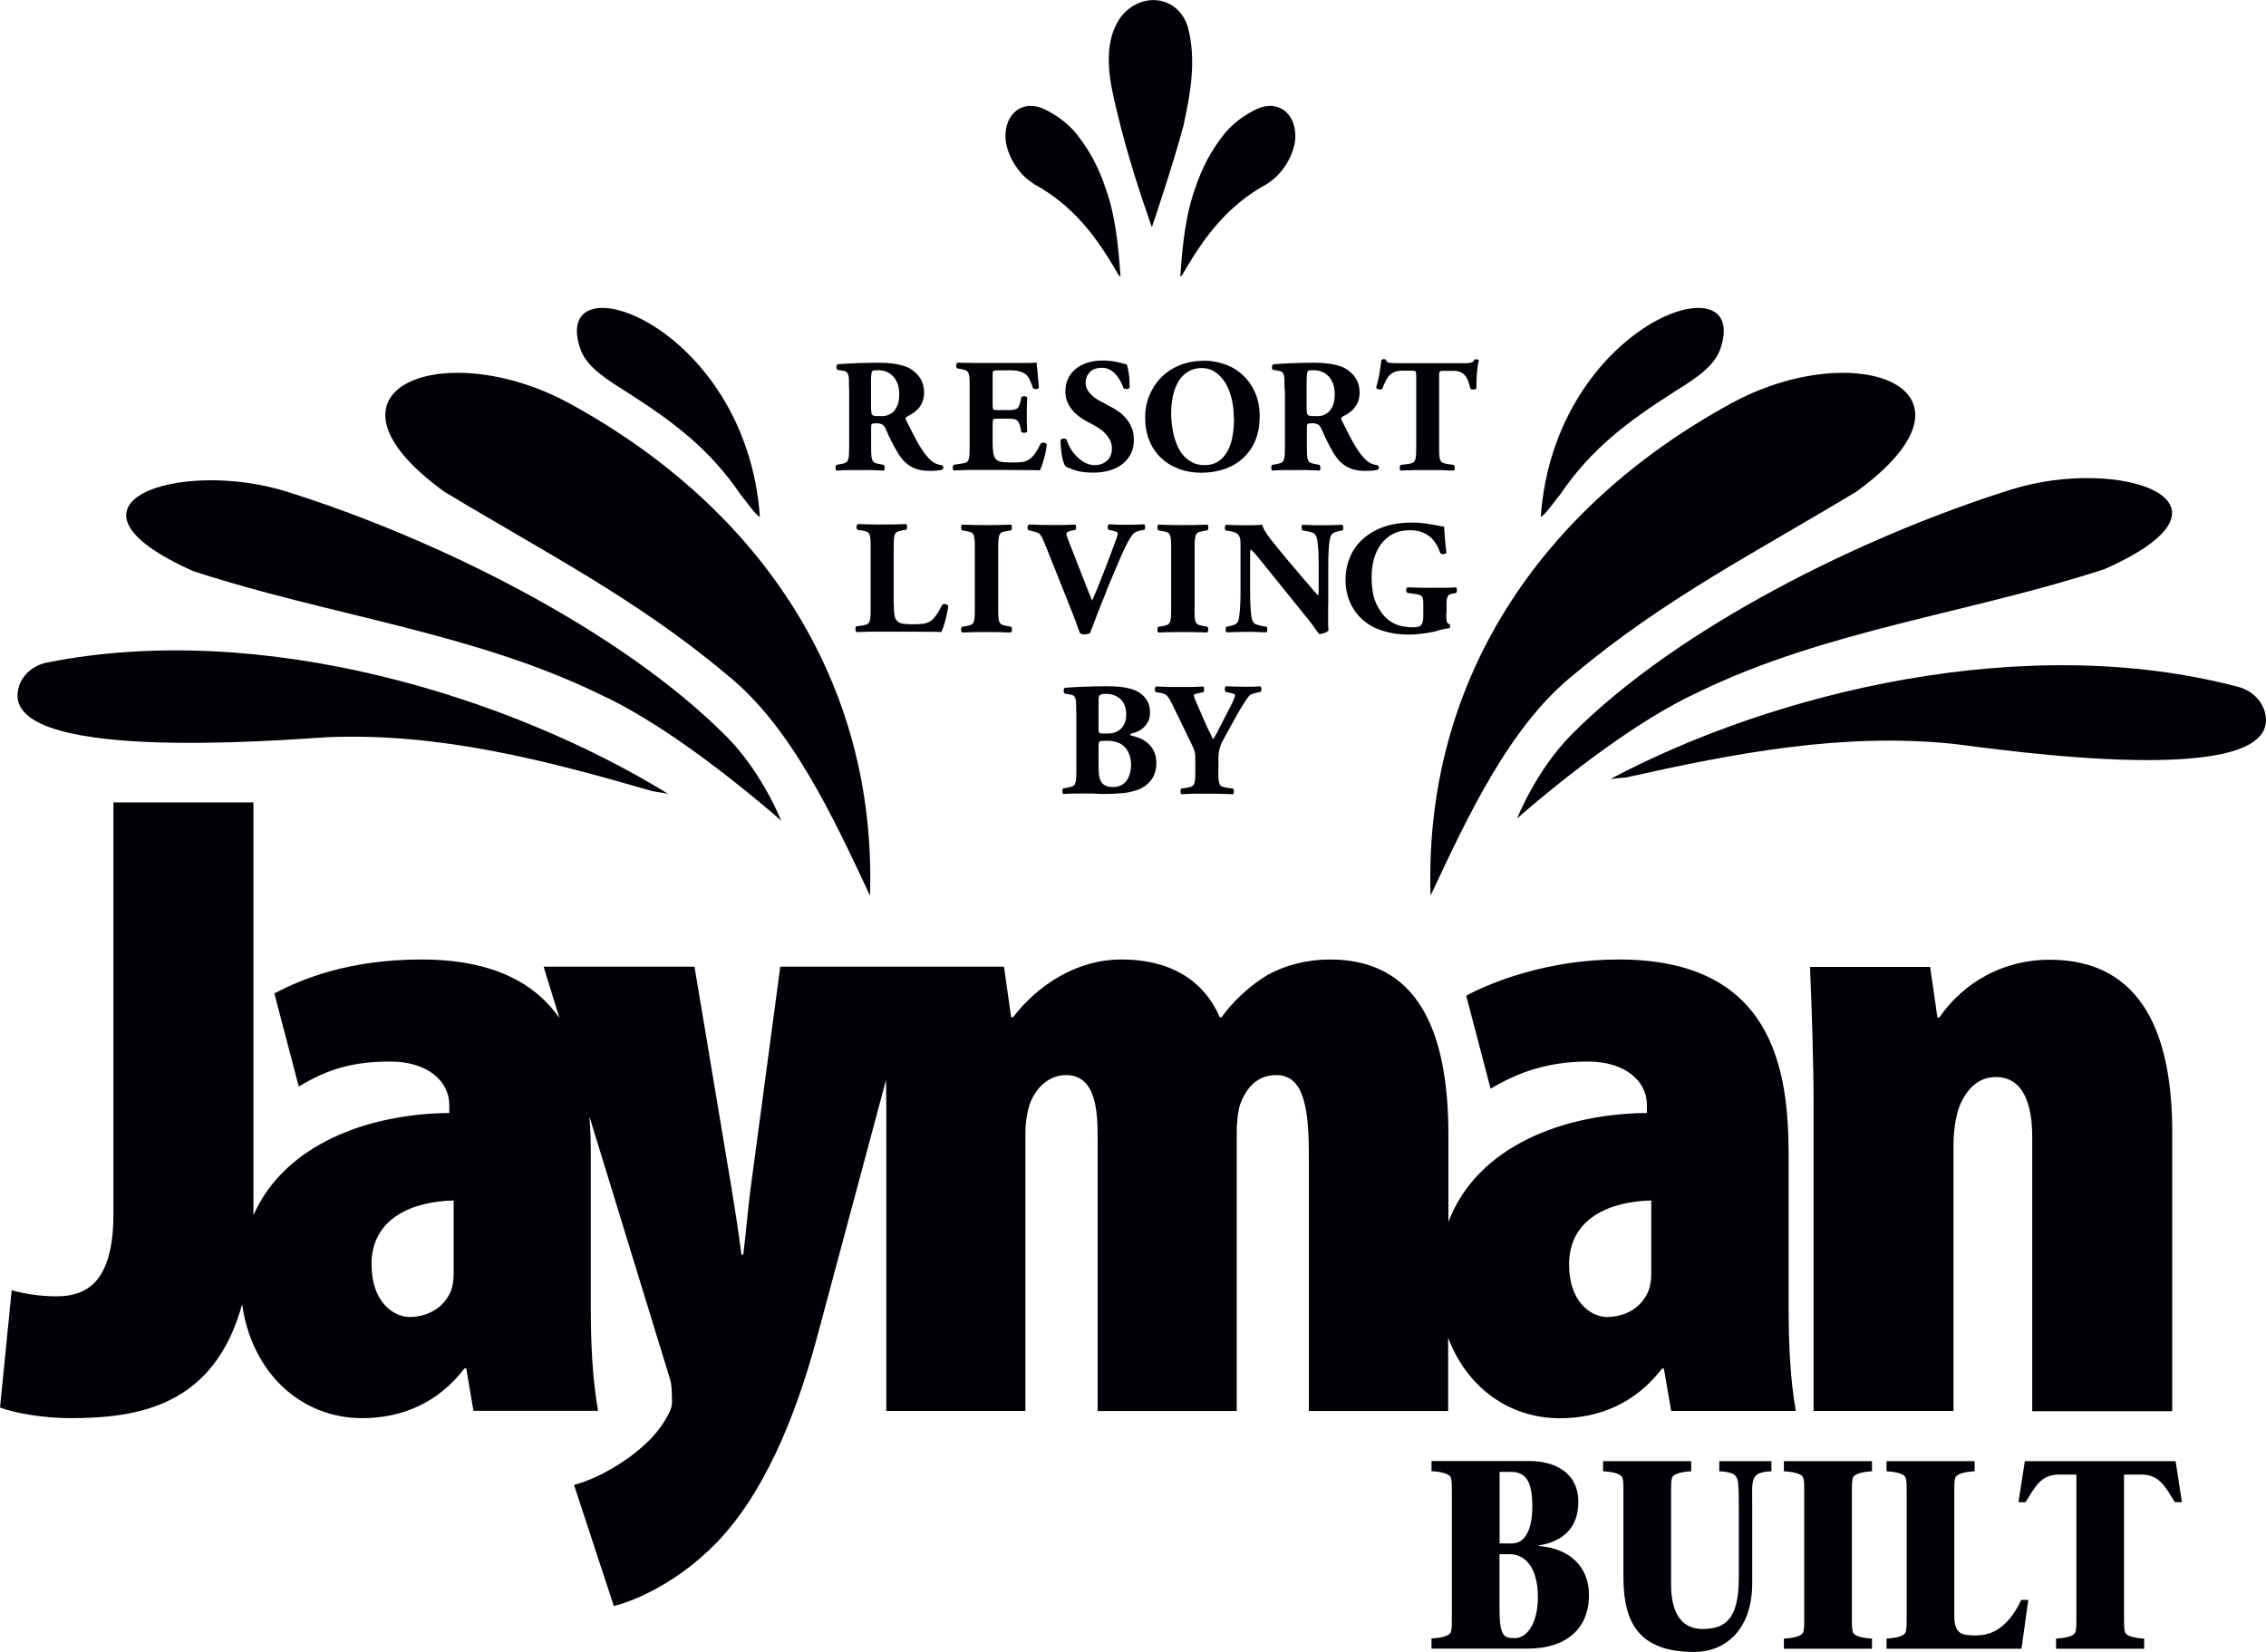 <?xml version="1.0" encoding="UTF-8"?>
<svg id="_2" data-name="2" xmlns="http://www.w3.org/2000/svg" viewBox="0 0 196 142.92">
  <defs>
    <style>
      .cls-1 {
        fill: #000104;
      }
    </style>
  </defs>
  <g>
    <path class="cls-1" d="m156.86,122.07h12.11v-23.04c0-1.56.31-2.89.63-3.59.7-1.49,1.72-2.26,3.05-2.26,2.42,0,3.13,2.5,3.13,5.16v23.75h12.11v-24.14c0-8.28-2.5-14.92-10.62-14.92-3.99,0-7.42,1.95-9.53,5h-.16l-.63-4.38h-10.39c.16,3.9.31,8.2.31,12.26v26.17Z"/>
    <path class="cls-1" d="m125.26,122.07v-6.34c1.58,4.21,5.18,6.97,9.67,6.97,3.44,0,6.56-1.33,8.83-4.3h.16l.63,3.67h10.78c-.47-2.66-.62-5.7-.62-8.83v-13.28c0-7.42-1.33-16.95-14.69-16.95-6.01,0-10.86,1.88-13.2,3.13l2.11,8.05c2.5-1.49,5.08-2.35,8.44-2.35,3.13,0,5.08,1.64,5.08,3.75v.7c-7.09.06-14.65,2.79-17.17,9.43v-7.56c0-8.98-2.66-15.15-10.24-15.15-1.95,0-3.82.47-5.39,1.33-1.56.93-3.05,2.34-3.99,3.67h-.15c-1.25-2.89-3.91-5-8.52-5-3.91,0-7.27,2.26-9.37,5h-.16l-.62-4.38h-19.35l-2.58,19.29c-.24,1.88-.39,3.75-.62,5.63h-.16c-.24-1.95-.55-3.83-.86-5.78l-3.2-19.14h-13.05l1.37,4.45c-2.08-2.98-5.69-5.07-11.95-5.07s-10.37,1.69-12.71,2.94l2.11,8.05c2.5-1.49,4.58-2.16,7.94-2.16,3.12,0,5.08,1.64,5.08,3.75v.7c-6.88.06-14.2,2.63-16.94,8.84,0-.23,0-.47,0-.71v-35h-12.11v35.62c0,6.09-2.5,7.11-4.92,7.11-1.41,0-2.86-.22-3.88-.53l-1.01,10.15c1.17.46,3.72.92,6.06.92,5.91,0,12.46-1.04,14.88-9.85.81,5.78,4.95,9.85,10.4,9.85,3.44,0,6.56-1.33,8.83-4.3h.16l.62,3.67h10.78c-.47-2.66-.63-5.7-.63-8.83v-13.28c0-1.09-.03-2.22-.12-3.36l6.95,22.65c.16.47.18,1.04.18,1.51,0,.55.13.84-.36,1.73-.84,1.53-1.85,2.47-3.18,3.49-1.48,1.09-3.2,2.03-4.92,2.5l3.44,10.47c1.72-.39,6.01-2.18,9.53-6.17,3.98-4.53,6.48-11.17,8.12-17.34l5.9-22.01c.01.83.02,1.66.02,2.48v26.17h12.03v-24.06c0-1.1.24-2.19.47-2.73.7-1.57,1.87-2.27,3.05-2.27,2.65,0,2.73,3.28,2.73,5.47v23.59h12.03v-24.14c0-1.02.16-2.03.31-2.42.62-1.64,1.64-2.5,3.12-2.5,2.42,0,2.81,2.96,2.81,7.03v22.03h12.03Zm10.46-12.66c0-4.06,3.6-5.47,7.11-5.55v6.25c0,.62-.08,1.17-.24,1.56-.7,1.72-2.34,2.27-3.59,2.27-1.33,0-3.28-1.25-3.28-4.53Zm-103.59,0c0-4.06,3.6-5.47,7.11-5.55v6.25c0,.62-.08,1.17-.23,1.56-.71,1.72-2.34,2.27-3.59,2.27-1.33,0-3.28-1.25-3.28-4.53Z"/>
    <path class="cls-1" d="m133.08,133.76v-.05c2.15-.35,3.44-1.56,3.44-3.78,0-2.48-1.97-3.53-4.26-3.53h-8.44v.88c.96.05,1.6.26,1.68.58.08.26.08.65.08,1.02v11.27c0,.37,0,.77-.08,1.02-.08.33-.72.53-1.68.58v.88h8.34c3.19,0,5.28-1.62,5.28-4.64,0-2.43-1.66-4.04-4.36-4.24Zm-3.38-6.42h.98c1.29,0,1.86.81,1.86,2.97,0,2.34-.82,3.22-1.74,3.22h-1.09v-6.19Zm1.33,14.38c-.92,0-1.33-.09-1.33-2.6v-4.66h.9c1.17,0,2.42.97,2.42,3.71,0,2.25-.92,3.55-1.99,3.55Z"/>
    <path class="cls-1" d="m148.7,127.29c1.25.05,1.56.33,1.64,1,.06.58.06,1.25.06,1.97v6.26c0,3.64-1.23,4.41-3.16,4.41s-2.7-1.6-2.7-3.85v-8.19c0-.37,0-.77.08-1.02.08-.32.7-.53,1.66-.58v-.88h-7.62v.88c.98.05,1.6.26,1.68.58.08.26.08.65.08,1.02v7.58c0,3.94,1.37,6.45,6.12,6.45,2.64,0,5.02-1.86,5.02-5.96v-6.7c0-2.25-.22-2.9,1.66-2.97v-.88h-4.51v.88Z"/>
    <path class="cls-1" d="m154.3,127.29c.98.05,1.6.26,1.68.58.08.26.08.65.08,1.02v11.27c0,.37,0,.77-.08,1.02-.08.33-.7.53-1.68.58v.88h7.62v-.88c-.96-.05-1.58-.25-1.66-.58-.08-.25-.08-.65-.08-1.02v-11.27c0-.37,0-.77.08-1.02.08-.32.7-.53,1.66-.58v-.88h-7.62v.88Z"/>
    <path class="cls-1" d="m171.03,141.49c-1.33,0-1.99-.07-1.99-1.72v-10.88c0-.37,0-.77.08-1.02.08-.32.7-.53,1.68-.58v-.88h-7.62v.88c.96.05,1.58.26,1.66.58.08.26.08.65.08,1.02v11.27c0,.37,0,.77-.08,1.02-.08.33-.71.53-1.66.58v.88h11.67l.59-4.22h-.61c-.66,1.41-1.84,3.06-3.79,3.06Z"/>
    <path class="cls-1" d="m188.17,126.41h-13.03l-.55,3.55h.61c.84-1.32,1.29-2.39,2.95-2.39h1.45v12.59c0,.37,0,.77-.08,1.02-.08.33-.7.53-1.68.58v.88h7.62v-.88c-.96-.05-1.58-.25-1.66-.58-.08-.25-.08-.65-.08-1.02v-12.59h1.45c1.64,0,2.11,1.07,2.95,2.39h.61l-.55-3.55Z"/>
  </g>
  <g>
    <path class="cls-1" d="m73.44,33.69c0-.35,0-.62-.01-.83,0-.21-.04-.37-.08-.48-.04-.11-.1-.19-.18-.23-.08-.04-.19-.07-.34-.09l-.38-.06c-.07-.04-.11-.12-.1-.25,0-.13.05-.21.13-.24.53-.04,1.08-.07,1.63-.09.56-.02,1.17-.04,1.84-.04.6,0,1.14.04,1.62.13s.86.21,1.13.37c.82.49,1.23,1.18,1.23,2.07,0,.31-.05.58-.14.81-.09.23-.21.42-.36.59-.15.16-.31.3-.48.41-.18.11-.35.21-.5.29-.08.04-.11.08-.12.13s.01.11.05.18c.46.94.85,1.69,1.18,2.24.33.55.66.97.99,1.26.19.15.36.25.53.3.17.05.3.08.41.09.07.04.1.1.1.17,0,.08-.01.14-.05.19-.11.05-.27.08-.48.1-.21.02-.42.03-.63.03-.64,0-1.18-.12-1.61-.36-.43-.24-.8-.61-1.11-1.11-.22-.37-.42-.74-.6-1.08s-.34-.71-.5-1.08c-.08-.19-.18-.32-.3-.38-.12-.07-.26-.11-.44-.11-.24,0-.39.02-.44.05-.05.03-.08.12-.08.26v1.72c0,.33,0,.58.02.76.01.18.05.32.1.43.05.1.12.17.22.21.09.04.22.07.38.1l.38.07s.07.12.07.24-.02.21-.07.25c-.37-.02-.73-.03-1.06-.04s-.67,0-1,0c-.35,0-.69,0-1.01,0-.32,0-.67.02-1.03.04-.06-.05-.08-.13-.08-.25s.03-.2.08-.24l.38-.07c.16-.03.28-.06.38-.1.09-.04.17-.11.22-.21.05-.1.08-.24.1-.43.01-.18.02-.44.02-.76v-4.96Zm1.92,1.78c0,.12,0,.22.02.29.01.07.05.12.1.16.06.04.14.06.26.07.12,0,.28.01.48.01.25,0,.46-.03.62-.1s.31-.16.44-.29c.12-.12.24-.3.34-.53.11-.23.16-.56.16-.98,0-.63-.17-1.14-.5-1.51-.34-.37-.78-.56-1.33-.56-.14,0-.25,0-.33.01-.08,0-.14.04-.18.09-.04.05-.06.12-.07.22,0,.09-.02.22-.03.39v2.73Z"/>
    <path class="cls-1" d="m85.86,35.06c0,.2.02.31.06.36.04.04.15.06.34.06h.97c.18,0,.32,0,.44-.03.12-.02.21-.05.29-.1.08-.05.14-.13.18-.23.05-.1.09-.24.13-.41l.07-.35s.07-.05.11-.06c.05-.01.1-.02.15-.02s.11,0,.15.03.08.04.1.07c-.03.45-.04.94-.04,1.48s.01,1.04.04,1.48c-.02.03-.05.05-.1.07-.05.02-.1.03-.15.03s-.11,0-.15-.02c-.05-.01-.08-.03-.11-.06l-.07-.35c-.04-.17-.08-.3-.13-.41-.05-.1-.11-.18-.18-.24-.07-.06-.17-.09-.29-.11-.12-.02-.26-.03-.44-.03h-.97c-.19,0-.3.02-.34.06-.04.04-.06.17-.06.37v1.67c0,.33.02.6.05.82.03.22.09.39.17.51.05.07.1.12.16.17s.15.08.26.11c.11.03.25.05.42.06.17.01.38.02.63.02.31,0,.57,0,.79-.03.22-.02.42-.08.61-.19s.36-.27.53-.49c.16-.22.34-.53.54-.92.06-.08.15-.1.28-.08.13.02.21.07.24.15-.02.19-.05.39-.09.61-.04.22-.09.43-.15.64-.06.21-.12.4-.18.58-.07.18-.12.31-.17.41-.19,0-.41-.02-.66-.02-.25,0-.52,0-.81,0-.28,0-.57-.01-.88-.01h-2.7c-.34,0-.69,0-1.06,0-.37,0-.82.02-1.35.04-.06-.05-.08-.13-.08-.25s.03-.2.08-.24l.66-.1c.16-.02.28-.05.38-.08.09-.04.17-.1.22-.2.05-.1.08-.24.1-.42.01-.18.02-.44.02-.76v-5.22c0-.32,0-.57-.02-.76-.01-.19-.05-.33-.1-.43-.05-.1-.12-.17-.22-.2-.09-.04-.22-.07-.38-.1l-.35-.07c-.07-.05-.1-.13-.09-.25,0-.12.04-.2.12-.25.17,0,.34.02.5.02s.34,0,.5,0c.17,0,.34.01.5.01h3.47c.45,0,.85,0,1.2,0,.35,0,.58-.02.67-.04,0,.06,0,.16.02.3.01.14.03.32.05.52.02.2.04.42.06.65l.06.7c-.03.07-.1.12-.22.13-.12.01-.22-.01-.29-.08-.08-.24-.16-.46-.25-.66-.09-.2-.19-.34-.28-.45-.13-.13-.31-.24-.53-.31-.22-.08-.5-.12-.85-.12h-1.12c-.11,0-.2,0-.27.01-.07,0-.11.03-.14.06-.03.03-.04.09-.05.16,0,.07,0,.18,0,.31v2.45Z"/>
    <path class="cls-1" d="m98.08,38.05c0,.43-.08.82-.25,1.17-.17.35-.41.65-.71.9-.31.25-.68.44-1.11.57-.43.13-.92.2-1.45.2-.64,0-1.16-.07-1.56-.2-.4-.14-.67-.25-.82-.33-.07-.08-.13-.19-.18-.35-.06-.16-.1-.34-.14-.55-.04-.21-.07-.42-.09-.66s-.04-.47-.04-.71c.05-.09.13-.14.26-.15s.22.03.27.1c.07.22.17.47.32.73s.33.5.54.71.45.39.71.54c.26.14.54.22.84.22.26,0,.49-.04.67-.12.19-.08.34-.19.47-.32.13-.14.22-.29.28-.46s.09-.34.09-.52c0-.28-.06-.53-.18-.76s-.27-.43-.46-.62c-.18-.18-.39-.34-.62-.48-.23-.14-.45-.26-.65-.36-.25-.12-.5-.27-.76-.44-.25-.17-.48-.37-.68-.59-.2-.22-.36-.48-.49-.76s-.19-.59-.19-.94c0-.39.07-.75.22-1.08.15-.33.36-.61.64-.85.28-.23.62-.42,1.02-.55s.85-.2,1.36-.2c.23,0,.49.02.76.05.28.03.55.09.83.17.16.05.32.08.48.11.06.16.11.41.17.76.06.35.08.76.08,1.24-.04.08-.12.13-.25.14-.13,0-.23-.02-.29-.1-.06-.18-.14-.37-.25-.57-.11-.21-.24-.39-.39-.57-.15-.17-.33-.32-.53-.43-.2-.11-.43-.17-.68-.17-.47,0-.82.13-1.06.38-.24.26-.36.56-.36.92,0,.33.12.63.37.9.25.28.55.51.9.69l.92.49c.21.11.44.25.67.41s.45.36.64.59.35.49.48.79c.13.3.19.64.19,1.02Z"/>
    <path class="cls-1" d="m104.04,31.2c.73,0,1.39.12,2,.35s1.12.56,1.55.99c.43.42.77.93,1.01,1.52.24.59.36,1.24.36,1.95,0,.77-.12,1.45-.36,2.05-.24.6-.59,1.11-1.03,1.53s-.97.74-1.6.97c-.62.22-1.31.34-2.06.34-.7,0-1.35-.11-1.95-.34-.6-.22-1.11-.54-1.54-.95-.43-.41-.77-.91-1.01-1.5-.24-.59-.36-1.25-.36-1.98,0-.69.12-1.33.37-1.93.25-.6.59-1.12,1.03-1.56.44-.44.97-.79,1.58-1.04.62-.25,1.29-.38,2.02-.38Zm2.68,4.98c0-.6-.06-1.16-.19-1.69-.13-.53-.31-.99-.55-1.38-.24-.39-.54-.7-.88-.93s-.73-.34-1.16-.34-.81.1-1.14.29c-.33.19-.61.46-.83.81-.22.35-.39.77-.5,1.25-.11.48-.17,1.01-.17,1.6,0,.28.02.59.06.92.04.33.1.66.18.99.08.33.2.65.34.96.14.31.32.58.54.81s.47.42.76.56.62.21,1.01.21c.46,0,.85-.1,1.17-.31.32-.21.59-.5.79-.86.21-.36.36-.79.45-1.29.09-.49.14-1.03.14-1.6Z"/>
    <path class="cls-1" d="m111.11,33.69c0-.35,0-.62-.01-.83,0-.21-.04-.37-.08-.48-.04-.11-.1-.19-.18-.23-.08-.04-.19-.07-.34-.09l-.38-.06c-.07-.04-.11-.12-.1-.25s.05-.21.13-.24c.53-.04,1.08-.07,1.63-.09.56-.02,1.17-.04,1.84-.04.6,0,1.14.04,1.62.13s.86.21,1.13.37c.82.49,1.23,1.18,1.23,2.07,0,.31-.05.58-.14.81-.09.23-.21.42-.36.59s-.31.3-.48.41c-.18.11-.34.21-.5.29-.07.04-.11.08-.12.13s.01.11.05.18c.46.94.85,1.69,1.18,2.24.33.55.66.97.99,1.26.19.15.36.25.53.3.17.05.3.08.41.09.07.04.1.1.11.17,0,.08-.01.14-.05.19-.11.05-.27.08-.48.1-.21.02-.42.03-.63.03-.64,0-1.18-.12-1.61-.36-.43-.24-.8-.61-1.11-1.11-.22-.37-.42-.74-.59-1.08-.17-.35-.34-.71-.5-1.08-.08-.19-.18-.32-.3-.38-.12-.07-.26-.11-.44-.11-.24,0-.39.02-.44.05-.05.03-.08.12-.08.26v1.72c0,.33,0,.58.02.76.01.18.05.32.1.43.05.1.12.17.22.21.09.04.22.07.38.1l.38.07s.07.12.07.24-.02.21-.07.25c-.37-.02-.73-.03-1.06-.04s-.67,0-1,0c-.35,0-.69,0-1.01,0s-.67.02-1.03.04c-.06-.05-.08-.13-.08-.25s.03-.2.08-.24l.38-.07c.16-.03.29-.06.38-.1.09-.04.17-.11.22-.21.05-.1.08-.24.1-.43.01-.18.02-.44.02-.76v-4.96Zm1.92,1.78c0,.12,0,.22.02.29.01.07.05.12.1.16.06.04.14.06.26.07.12,0,.28.01.48.01.25,0,.46-.03.62-.1s.31-.16.44-.29c.12-.12.24-.3.34-.53s.16-.56.16-.98c0-.63-.17-1.14-.5-1.51-.34-.37-.78-.56-1.33-.56-.14,0-.25,0-.33.01-.08,0-.14.04-.17.09-.04.05-.06.12-.07.22,0,.09-.02.22-.03.39v2.73Z"/>
    <path class="cls-1" d="m122.49,32.48c0-.17-.01-.28-.04-.33-.03-.05-.13-.08-.29-.08h-.87c-.25,0-.47.04-.64.1-.18.07-.33.17-.46.3s-.24.3-.34.5c-.1.2-.2.43-.3.68-.08.05-.18.06-.29.04s-.18-.07-.23-.17c.15-.49.25-.94.31-1.35.06-.42.11-.76.15-1.03.07-.05.13-.07.2-.07.08,0,.15.02.2.06.02.06.04.11.06.15.02.04.07.07.15.09s.19.03.34.04c.15,0,.35.01.62.01h5.21c.23,0,.42,0,.57,0,.15,0,.27-.02.36-.04.09-.02.16-.05.21-.09.05-.04.09-.1.12-.17.06-.03.12-.04.18-.04.05,0,.09.01.13.04s.07.04.08.06c-.04.12-.07.28-.1.47-.03.19-.05.4-.07.62-.02.22-.03.45-.04.68,0,.23,0,.45,0,.64-.04.07-.12.1-.26.11-.14,0-.22-.01-.26-.07-.06-.22-.12-.43-.18-.62-.07-.19-.15-.35-.26-.49-.11-.14-.24-.24-.41-.32s-.38-.12-.64-.12h-.84c-.17,0-.27.02-.32.06s-.06.16-.06.34v6.17c0,.33,0,.58.02.77.01.19.05.33.1.43.05.1.12.17.22.2.09.04.22.07.38.1l.56.07s.07.13.07.25c0,.11-.02.19-.07.24-.46-.02-.87-.03-1.22-.04s-.7,0-1.01,0c-.34,0-.69,0-1.07,0s-.81.02-1.31.04c-.06-.05-.08-.13-.08-.24,0-.12.03-.21.08-.25l.63-.07c.16-.03.28-.06.38-.1.09-.04.17-.1.22-.2.05-.1.08-.24.1-.43.01-.19.02-.44.02-.77v-6.17Z"/>
    <path class="cls-1" d="m77.31,52.34c0,.33.02.6.05.83.03.22.1.39.19.5.05.06.1.11.16.15.06.05.14.08.25.11.11.03.25.05.41.06.17.01.38.02.63.02.32,0,.59-.01.81-.04.22-.02.42-.09.6-.19.18-.1.35-.27.52-.49.17-.22.35-.54.56-.95.06-.08.15-.1.27-.08s.21.08.26.16c-.02.19-.05.39-.1.61-.05.22-.1.44-.15.65-.06.21-.12.41-.18.59-.07.18-.12.32-.17.41-.19,0-.41-.02-.66-.02-.25,0-.52,0-.81,0-.28,0-.57-.01-.88-.01h-2.76c-.33,0-.67,0-1.02,0-.36,0-.75.02-1.19.04-.07-.05-.1-.13-.11-.25,0-.12.01-.2.07-.25l.53-.07c.16-.03.28-.06.38-.1.09-.04.17-.1.22-.2.05-.1.08-.24.1-.43.01-.19.02-.44.02-.77v-5.21c0-.33,0-.58-.02-.77-.01-.19-.05-.33-.1-.43-.05-.1-.12-.17-.22-.21-.09-.04-.22-.07-.38-.1l-.41-.06c-.07-.05-.11-.13-.1-.25,0-.12.05-.2.13-.25.73.03,1.43.04,2.1.04s1.37-.01,2.07-.04c.06.05.08.13.08.25,0,.11-.03.19-.08.24l-.36.06c-.16.03-.28.06-.38.1-.09.04-.17.11-.22.21-.05.1-.08.25-.1.43-.01.19-.02.44-.02.77v4.9Z"/>
    <path class="cls-1" d="m86.34,52.62c0,.33,0,.59.02.78s.05.34.1.44c.05.1.13.17.22.21.1.04.23.07.38.1l.39.07c.06.05.08.13.08.25,0,.12-.04.2-.09.25-.76-.03-1.46-.04-2.1-.04s-1.37.01-2.13.04c-.06-.05-.08-.13-.08-.24,0-.12.03-.21.08-.25l.39-.07c.16-.03.29-.06.38-.1.1-.04.17-.11.22-.21.05-.1.08-.25.1-.44s.02-.45.02-.78v-5.15c0-.33,0-.59-.02-.78s-.05-.34-.1-.44c-.05-.1-.13-.17-.22-.21-.1-.04-.23-.07-.38-.1l-.39-.07c-.06-.05-.08-.13-.08-.24,0-.12.03-.21.08-.25.76.03,1.46.04,2.13.04s1.36-.01,2.11-.04c.06.05.08.13.08.25,0,.11-.03.19-.08.24l-.39.07c-.16.03-.29.06-.38.1-.1.04-.17.11-.22.21-.05.1-.08.25-.1.44s-.02.45-.02.78v5.15Z"/>
    <path class="cls-1" d="m95.69,51.19c-.35.85-.64,1.56-.85,2.13s-.4,1.06-.56,1.45c-.12.07-.28.11-.49.11-.16,0-.29-.04-.38-.11-.04-.09-.08-.21-.13-.34-.05-.14-.1-.28-.15-.42-.05-.14-.11-.29-.16-.43s-.11-.28-.15-.4l-2.27-5.7c-.14-.35-.25-.62-.34-.81-.08-.19-.16-.33-.24-.42-.07-.09-.16-.15-.25-.18-.09-.03-.22-.07-.39-.11l-.39-.1c-.06-.07-.08-.16-.06-.27.01-.1.05-.17.12-.21.35,0,.67.02.94.03.28,0,.6.01.96.01.33,0,.65,0,.97,0,.32,0,.7-.02,1.13-.04.06.05.08.12.08.22s-.02.19-.07.25l-.42.08c-.23.06-.35.14-.35.27,0,.06.05.22.15.5s.24.62.41,1.04l1.23,3.15c.1.26.19.48.26.64s.13.31.17.43c.06-.12.12-.27.2-.45.08-.18.16-.37.25-.59l.52-1.32c.09-.22.19-.48.3-.76.11-.28.21-.57.32-.85.11-.28.2-.54.29-.78s.15-.42.2-.54c.09-.25.14-.42.14-.5,0-.05-.02-.09-.06-.13s-.15-.07-.32-.11l-.41-.1c-.06-.06-.08-.14-.08-.25,0-.11.05-.19.13-.22.33.02.63.03.9.04.28,0,.55,0,.82,0,.46,0,.89-.01,1.3-.04.06.03.09.1.09.22,0,.12-.02.21-.06.25l-.36.07c-.2.05-.35.1-.46.17s-.21.17-.31.32c-.16.23-.33.54-.52.92s-.4.86-.64,1.43l-1.02,2.42Z"/>
    <path class="cls-1" d="m103.32,52.62c0,.33,0,.59.02.78s.05.34.1.44c.05.1.13.17.22.21.1.04.23.07.38.1l.39.07c.06.05.08.13.08.25,0,.12-.04.2-.09.25-.76-.03-1.46-.04-2.1-.04s-1.37.01-2.13.04c-.06-.05-.08-.13-.08-.24,0-.12.03-.21.08-.25l.39-.07c.16-.03.29-.06.38-.1.1-.04.17-.11.22-.21.05-.1.08-.25.1-.44.01-.19.02-.45.02-.78v-5.15c0-.33,0-.59-.02-.78-.02-.19-.05-.34-.1-.44-.05-.1-.12-.17-.22-.21-.1-.04-.23-.07-.38-.1l-.39-.07c-.06-.05-.08-.13-.08-.24,0-.12.03-.21.08-.25.76.03,1.46.04,2.13.04s1.36-.01,2.12-.04c.06.05.08.13.08.25,0,.11-.03.19-.08.24l-.39.07c-.16.03-.29.06-.38.1-.1.04-.17.11-.22.21-.05.1-.08.25-.1.44s-.02.45-.02.78v5.15Z"/>
    <path class="cls-1" d="m114.88,52.28v1.3c0,.4,0,.72.03.95-.05.08-.15.16-.32.22-.17.06-.34.1-.5.1-.12-.17-.23-.32-.33-.46s-.21-.3-.35-.48c-.14-.18-.29-.38-.46-.58l-3.23-4c-.4-.5-.72-.9-.97-1.2-.24-.29-.43-.49-.56-.6-.04.08-.06.18-.06.31s0,.33,0,.59v2.72c0,.28,0,.56.01.83s.02.52.04.74c.01.22.04.42.06.59.03.17.06.31.1.4.07.15.17.25.31.31.14.06.31.1.5.14l.39.06c.06.06.08.14.08.25,0,.11-.03.19-.08.24-.38-.02-.72-.03-1.02-.04s-.58,0-.86,0c-.51,0-1.04.01-1.57.04-.05-.05-.07-.13-.08-.24,0-.11.02-.2.08-.25l.24-.04c.19-.05.34-.1.48-.15.13-.06.23-.16.29-.31.04-.09.07-.23.09-.4s.04-.37.06-.59c.01-.22.03-.47.04-.74,0-.27.01-.55.01-.83v-4.03c0-.13,0-.24-.01-.33,0-.09-.02-.16-.03-.22,0-.06-.03-.11-.06-.16-.05-.12-.13-.22-.25-.29-.12-.07-.3-.13-.55-.18l-.39-.06c-.05-.06-.07-.15-.06-.27,0-.13.04-.2.12-.22.33.02.66.03.99.04.34,0,.65,0,.94,0,.49,0,.88-.01,1.18-.04.07.32.32.74.74,1.27.42.53.94,1.17,1.57,1.92l1.18,1.39c.32.36.58.67.79.92.21.25.39.46.55.62.03-.07.04-.17.05-.27s0-.23,0-.36v-1.93c0-.28,0-.56-.01-.83,0-.27-.02-.52-.04-.74-.01-.22-.04-.42-.06-.59-.03-.17-.06-.31-.1-.4-.07-.15-.17-.25-.31-.31-.15-.06-.31-.1-.5-.14l-.38-.06c-.06-.06-.08-.14-.08-.25,0-.11.03-.19.08-.24.38.02.72.03,1.01.04.29,0,.58,0,.87,0,.49,0,1.02-.01,1.57-.04.05.05.07.13.08.24,0,.11-.02.2-.08.25l-.25.04c-.19.05-.34.1-.47.15s-.22.16-.29.31c-.04.09-.07.23-.1.4-.03.17-.05.37-.06.59-.01.22-.03.47-.04.74,0,.27-.01.55-.01.83v3.35Z"/>
    <path class="cls-1" d="m125.09,53.08c0,.3.02.52.05.67.03.15.11.23.25.26.03.03.04.09.04.18,0,.09-.03.14-.08.16-.12.02-.27.04-.44.07-.17.03-.35.08-.54.14-.12.04-.28.08-.48.12-.2.04-.42.08-.64.11s-.46.06-.7.08c-.24.02-.45.03-.65.03-.48,0-.93-.03-1.36-.1-.43-.07-.9-.2-1.4-.39-.41-.17-.78-.39-1.12-.66s-.63-.59-.87-.95c-.24-.36-.43-.76-.57-1.2-.13-.44-.2-.92-.2-1.42,0-.88.2-1.68.6-2.42.4-.73,1.02-1.34,1.87-1.81.48-.26.99-.45,1.55-.57.55-.12,1.13-.17,1.73-.17.39,0,.74.02,1.03.06.29.04.55.08.77.12.22.04.41.08.57.11.16.03.29.05.41.05,0,.1.02.24.03.41,0,.17.02.35.04.56.01.21.03.42.05.64.02.22.05.44.08.65-.02.04-.05.07-.1.09-.05.02-.1.04-.15.04s-.11,0-.16-.02c-.05-.01-.09-.04-.12-.08-.45-1.32-1.33-1.97-2.63-1.97-.56,0-1.04.11-1.46.32-.41.21-.75.51-1.03.88-.28.37-.48.8-.62,1.29-.14.5-.2,1.02-.2,1.57,0,1,.15,1.81.46,2.42s.68,1.08,1.14,1.39c.34.22.67.37,1.01.43s.64.1.9.1c.2,0,.36-.01.48-.04.13-.02.22-.07.29-.15.07-.08.12-.19.15-.33.03-.14.04-.32.04-.55v-.88c0-.19,0-.34-.02-.45-.01-.11-.05-.2-.1-.27-.06-.06-.13-.11-.23-.14-.1-.03-.23-.06-.4-.08l-.62-.08c-.08-.05-.11-.13-.11-.24,0-.12.04-.21.11-.25.5.02.94.03,1.3.04s.72,0,1.06,0,.67,0,.99,0c.32,0,.6-.02.85-.04.06.05.08.13.08.25,0,.11-.03.19-.08.24l-.32.06c-.1.02-.19.04-.25.08-.07.03-.12.08-.15.15s-.06.16-.08.28c-.01.12-.02.27-.02.45v.78Z"/>
    <path class="cls-1" d="m93.09,61.71c0-.35,0-.63-.01-.84,0-.21-.04-.36-.08-.48-.04-.11-.1-.19-.18-.23s-.19-.07-.34-.09l-.38-.06s-.05-.05-.07-.11c-.02-.05-.03-.1-.03-.16,0-.07.01-.12.04-.17s.06-.07.12-.07c.53-.04,1.07-.07,1.62-.09.55-.02,1.17-.04,1.87-.04s1.24.04,1.7.12c.46.08.85.21,1.15.4.3.19.53.42.71.71s.26.64.26,1.06c0,.3-.05.55-.16.76-.11.21-.24.38-.39.52-.15.14-.31.25-.47.32-.16.07-.29.13-.41.15-.07.02-.14.04-.2.06-.06.02-.08.05-.08.09,0,.05.07.08.2.11.28.06.54.15.79.27.25.13.46.28.65.47.19.19.34.41.45.68.11.27.17.57.17.9s-.04.62-.13.87c-.08.25-.2.48-.36.67-.15.2-.33.36-.53.5-.2.13-.41.24-.63.31-.45.16-.92.26-1.41.29-.49.04-.95.06-1.38.06-.13,0-.26,0-.38,0s-.25-.01-.38-.02c-.13,0-.25-.02-.36-.02-.11,0-.22,0-.32,0-.35,0-.69,0-1.04,0-.35,0-.73.02-1.13.04-.03-.02-.05-.05-.06-.1-.01-.05-.02-.1-.02-.15,0-.06,0-.11.02-.15.01-.05.04-.08.06-.08l.41-.08c.16-.03.29-.06.38-.1.09-.04.17-.11.22-.21.05-.1.08-.24.1-.42.01-.18.02-.43.02-.75v-4.94Zm1.93,1.36c0,.09,0,.17.01.22,0,.05.04.09.08.12s.12.04.22.05c.1,0,.24,0,.43,0,.3,0,.55-.04.76-.13s.38-.21.51-.36c.13-.15.23-.32.29-.51s.09-.39.09-.61c0-.62-.17-1.07-.5-1.37-.33-.3-.74-.45-1.22-.45-.17,0-.3,0-.38.03s-.15.05-.2.1c-.04.05-.07.13-.08.22,0,.1-.01.22-.01.37v2.31Zm0,3.23c0,.27.01.52.04.74.03.22.08.41.17.56.08.15.21.27.37.36s.38.13.65.13c.52,0,.92-.18,1.18-.54.27-.36.4-.82.4-1.39,0-.62-.17-1.12-.52-1.5-.35-.38-.85-.57-1.53-.57-.2,0-.34,0-.45.01-.1,0-.18.03-.22.06s-.07.09-.08.17c0,.08-.01.19-.01.33v1.65Z"/>
    <path class="cls-1" d="m105.38,66.65c0,.33,0,.58.02.77.01.19.05.33.1.43.05.1.12.17.22.2.09.04.22.07.38.1l.56.07s.07.13.07.25c0,.11-.02.19-.07.24-.46-.02-.87-.03-1.23-.04s-.71,0-1.04,0-.68,0-1.04,0c-.36,0-.74.02-1.16.04-.06-.05-.08-.13-.08-.24,0-.12.03-.21.08-.25l.48-.07c.16-.03.29-.06.38-.1.09-.04.17-.1.22-.2.05-.1.08-.24.1-.43.01-.19.02-.44.02-.77v-.7c0-.18,0-.33,0-.46s-.02-.25-.04-.36c-.02-.12-.06-.24-.11-.37-.05-.13-.12-.29-.22-.48l-1.67-3.44c-.07-.14-.14-.26-.2-.36-.06-.1-.12-.19-.18-.26-.06-.07-.13-.12-.22-.16s-.19-.07-.31-.1l-.47-.08c-.07-.06-.09-.15-.08-.27,0-.13.06-.2.14-.22.32.02.62.03.92.04.29,0,.65,0,1.06,0s.82,0,1.16,0c.34,0,.64-.02.88-.04.07.03.1.1.11.22,0,.12-.02.21-.08.27l-.48.11c-.13.03-.22.05-.27.08s-.07.04-.07.05c0,.06.02.15.07.29.05.13.14.37.29.69l.66,1.5c.1.23.21.48.34.73s.22.47.31.64c.21-.34.41-.71.6-1.1.2-.39.39-.76.57-1.11.27-.5.46-.88.57-1.13.11-.25.16-.41.16-.5,0-.07-.16-.14-.48-.2l-.32-.06c-.06-.04-.09-.12-.09-.25,0-.13.03-.21.1-.25.56.03,1.08.04,1.57.04.27,0,.52,0,.73,0,.22,0,.43-.02.64-.04.08.03.13.11.13.23s-.02.21-.08.26l-.36.07c-.13.03-.26.07-.38.11s-.22.12-.29.22c-.1.13-.25.34-.44.64-.19.29-.46.75-.79,1.35l-.88,1.6c-.09.17-.17.32-.23.45s-.11.26-.15.4c-.04.14-.07.28-.09.43-.02.15-.03.33-.03.52v.98Z"/>
  </g>
  <path class="cls-1" d="m195.9,61.6c-.29-1.07-1.2-1.88-2.28-2.17-18.38-4.87-40.14.42-54.35,7.98.09-.05,1.29-.13,1.38-.15,0,0,0,0,0,0,9.47-2.11,18.73-3.9,28.37-2.9,3.93.48,28.73,4.15,26.88-2.76Z"/>
  <path class="cls-1" d="m136.16,58.34c7.75-6.52,15.8-10.6,24.43-15.82,12.17-8.86,0-13.58-10.93-7.58-16.39,8.99-26.52,23.94-25.92,42.54,3.19-6.79,6.82-14.68,12.42-19.14Z"/>
  <path class="cls-1" d="m134.95,42.78c2.65-3.92,5.83-6.3,9.74-8.8,1.46-.93,3.51-2.1,4.09-3.73,2.86-8.08-14.32-2.32-15.51,14.47.36-.13,1.32-1.53,1.68-1.94Z"/>
  <path class="cls-1" d="m147,59.83c10.97-5.32,23.49-6.81,35.05-10.6,13.11-5.82,1.29-9.82-8.08-6.88-12.79,4.01-28.79,11.89-38.03,21.19-3.07,3.09-4.72,7.27-4.72,7.27,4.23-3.69,10.6-8.64,15.77-10.97Z"/>
  <path class="cls-1" d="m1.65,59.34c.35-1.05,1.32-1.8,2.41-2.02,18.65-3.71,40.04,2.94,53.75,11.37-.08-.05-1.28-.21-1.37-.24,0,0,0,0,0,0-9.31-2.7-18.45-5.07-28.13-4.67-3.96.23-28.93,2.34-26.65-4.44Z"/>
  <path class="cls-1" d="m62.83,58.34c-7.75-6.52-15.8-10.6-24.43-15.82-12.17-8.86,0-13.58,10.93-7.58,16.39,8.99,26.52,23.94,25.92,42.54-3.19-6.79-6.82-14.68-12.42-19.14Z"/>
  <path class="cls-1" d="m64.05,42.78c-2.65-3.92-5.83-6.3-9.74-8.8-1.46-.93-3.51-2.1-4.09-3.73-2.86-8.08,14.32-2.32,15.51,14.47-.36-.13-1.32-1.53-1.68-1.94Z"/>
  <path class="cls-1" d="m51.79,60.02c-10.97-5.32-23.49-6.81-35.05-10.6-13.11-5.82-1.29-9.82,8.08-6.88,12.79,4.01,28.79,11.89,38.03,21.19,3.07,3.09,4.72,7.27,4.72,7.27-4.23-3.69-10.6-8.64-15.77-10.97Z"/>
  <path class="cls-1" d="m102.4,10.74s0-.03,0-.05c0-.02,0-.04.01-.05.6-2.66,1.06-5.62.34-8.27-.8-2.72-3.97-3.16-5.76-.96-1.82,2.51-.95,5.88-.29,8.6.8,3.3,1.81,6.45,2.93,9.65.02-.05,1.81-5.3,2.77-8.91Z"/>
  <path class="cls-1" d="m93.1,11.57c-.71-.88-1.73-1.63-2.76-2.12-1.84-.88-3.43.33-3.37,2.43.04,1.39,1.03,3.07,2.22,3.87.01,0,.03.02.04.03.07.05.15.11.22.15,3.33,1.82,5.36,4.49,7.19,7.67.04.05.12.26.28.33-.19-2.71-.44-5.34-1.33-7.76-.54-1.6-1.31-3.13-2.49-4.6Z"/>
  <path class="cls-1" d="m105.91,11.57c.71-.88,1.73-1.63,2.76-2.12,1.84-.88,3.43.33,3.37,2.43-.04,1.39-1.03,3.07-2.22,3.87-.01,0-.03.02-.04.03-.07.05-.15.11-.22.15-3.33,1.82-5.36,4.49-7.19,7.67-.04.05-.12.26-.28.33.19-2.71.44-5.34,1.33-7.76.54-1.6,1.31-3.13,2.49-4.6Z"/>
</svg>